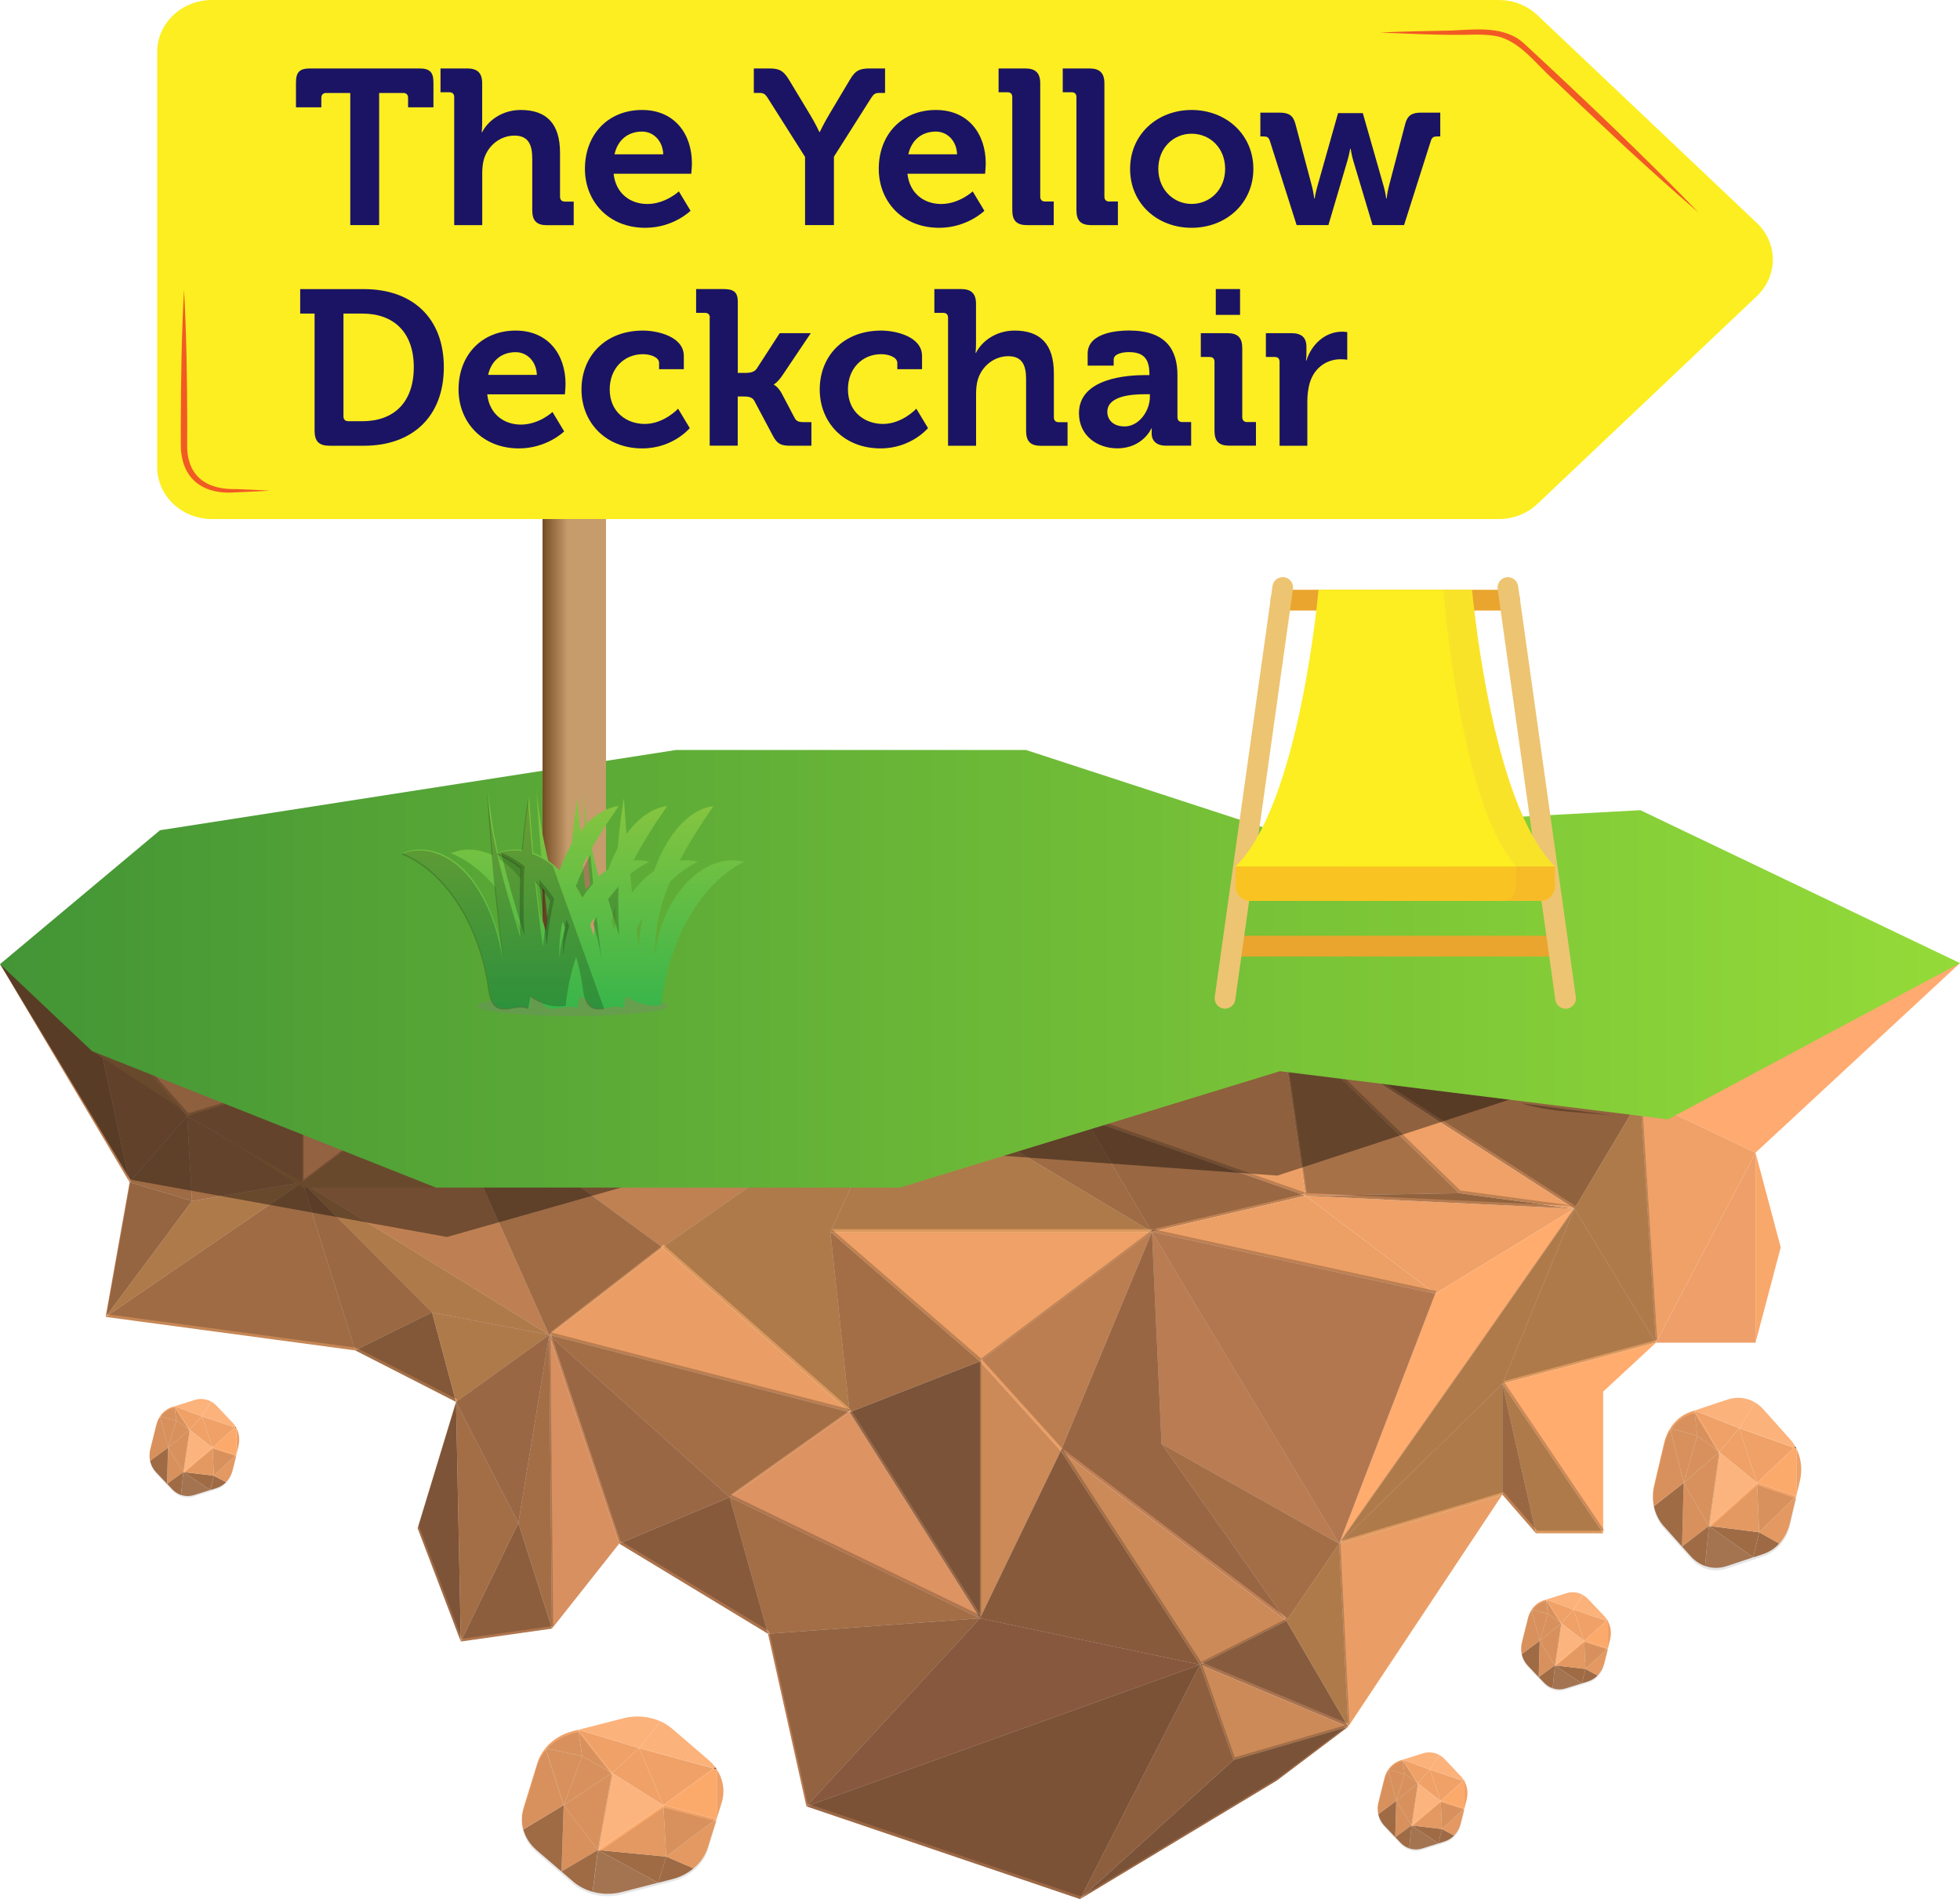 <?xml version="1.0" encoding="UTF-8"?><svg xmlns="http://www.w3.org/2000/svg" xmlns:xlink="http://www.w3.org/1999/xlink" viewBox="0 0 302.11 292.7"><defs><style>.cls-1{fill:none;}.cls-2{fill:url(#linear-gradient);}.cls-3{opacity:0;}.cls-3,.cls-4,.cls-5{fill:#f15a24;}.cls-3,.cls-6,.cls-5{mix-blend-mode:multiply;}.cls-7{opacity:.1;}.cls-8{fill:#f4a36c;}.cls-9{fill:#f9a86b;}.cls-10{fill:#ef9f6a;}.cls-11{fill:#efa167;}.cls-12{fill:#e89b67;}.cls-13{fill:#ea9e65;}.cls-14{fill:#e9a52d;}.cls-15{fill:#edc472;}.cls-16{fill:#eda066;}.cls-17{fill:#ffaa71;}.cls-18{fill:#ffac6e;}.cls-19{fill:#fcb27b;}.cls-20{fill:#fcaa6c;}.cls-21{fill:#fcb47e;}.cls-22{fill:#fcee21;}.cls-23{fill:#92683e;}.cls-24{fill:#7e552c;}.cls-25{fill:#81582f;}.cls-26{fill:#825930;}.cls-27{fill:#7f562d;}.cls-28{fill:#996f44;}.cls-29{fill:#996847;}.cls-30{fill:#996745;}.cls-31{fill:#976d42;}.cls-32{fill:#9a7045;}.cls-33{fill:#986e43;}.cls-34{fill:#80572e;}.cls-35{fill:#7d542b;}.cls-36{fill:#a1784c;}.cls-37{fill:#a0774b;}.cls-38{fill:#855c32;}.cls-39{fill:#9f764a;}.cls-40{fill:#875e34;}.cls-41{fill:#946a40;}.cls-42{fill:#b58b5e;}.cls-43{fill:#b57a4e;}.cls-44{fill:#8b6138;}.cls-45{fill:#b88e61;}.cls-46{fill:#b68c5f;}.cls-47{fill:#b6815a;}.cls-48{fill:#b98f61;}.cls-49{fill:#9e7449;}.cls-50{fill:#9e7549;}.cls-51{fill:#8c6238;}.cls-52{fill:#9d7348;}.cls-53{fill:#9e6946;}.cls-54{fill:#9c7247;}.cls-55{fill:#8d6339;}.cls-56{fill:#90663c;}.cls-57{fill:#c3996a;}.cls-58{fill:#91673d;}.cls-59{fill:#b77a51;}.cls-60{fill:#b48a5d;}.cls-61{fill:#b78d60;}.cls-62{fill:#c29869;}.cls-63{fill:#bb9163;}.cls-64{fill:#8e643a;}.cls-65{fill:#ba7d50;}.cls-66{fill:#ba9062;}.cls-67{fill:#8f653b;}.cls-68{fill:#93693f;}.cls-69{fill:#865d33;}.cls-70{fill:#ce8b59;}.cls-71{fill:#b2774f;}.cls-72{fill:#ae8558;}.cls-73{fill:#aa6e4d;}.cls-74{fill:#a77e51;}.cls-75{fill:#a67d51;}.cls-76{fill:#a87f52;}.cls-77{fill:#a98053;}.cls-78{fill:#b2885b;}.cls-79{fill:#ab8255;}.cls-80{fill:#bd9365;}.cls-81{fill:#aa714b;}.cls-82{fill:#af8659;}.cls-83{fill:#b08759;}.cls-84{fill:#b1885a;}.cls-85{fill:#d89060;}.cls-86{fill:#a57c50;}.cls-87{fill:#b3895c;}.cls-88{fill:#c09668;}.cls-89{fill:#af754e;}.cls-90{fill:#af764c;}.cls-91{fill:#bc9264;}.cls-92{fill:#bf9567;}.cls-93{fill:#a47b4f;}.cls-94{fill:#c18253;}.cls-95{fill:#bf7f55;}.cls-96{fill:#c18156;}.cls-97{fill:#be9466;}.cls-98{fill:#c19769;}.cls-99{fill:#aa8154;}.cls-100{fill:#bf8152;}.cls-101{fill:#c59b6c;}.cls-102{fill:#d18d5a;}.cls-103{fill:#cc8a58;}.cls-104{fill:#d38e5b;}.cls-105{fill:#c49a6b;}.cls-106{fill:#dd9362;}.cls-107{fill:#db985d;}.cls-108{fill:#b0774d;}.cls-109{fill:#ac8356;}.cls-110{fill:#ad8457;}.cls-111{fill:#c68655;}.cls-112{fill:#c69c6d;}.cls-113{fill:#c98857;}.cls-114{fill:#e09563;}.cls-115{fill:#a8724e;}.cls-116{fill:#1b1464;}.cls-117{fill:#a2794d;}.cls-118{fill:#a36e46;}.cls-119{fill:#956b40;}.cls-120{fill:#a37a4e;}.cls-121{fill:#966c41;}.cls-122{fill:#8a6037;}.cls-123{fill:#885f35;}.cls-124{fill:#896036;}.cls-125{fill:#9b7146;}.cls-126{fill:#9b6745;}.cls-127{fill:#704b30;}.cls-128{fill:#754c24;}.cls-129{fill:#764d25;}.cls-130{fill:#774e26;}.cls-131{fill:#795028;}.cls-132{fill:#7a5128;}.cls-133{fill:#845b31;}.cls-134{fill:#835a30;}.cls-135{fill:#784f27;}.cls-136{fill:#7c532a;}.cls-137{fill:#7b5229;}.cls-6{fill:#f1ca40;}.cls-6,.cls-5{opacity:.29;}.cls-138{fill:url(#linear-gradient-3);}.cls-139{fill:url(#linear-gradient-4);}.cls-140{fill:url(#linear-gradient-2);}.cls-141{opacity:.2;}.cls-142,.cls-143{opacity:.3;}.cls-144{opacity:.4;}.cls-145{isolation:isolate;}.cls-143{fill:gray;}</style><linearGradient id="linear-gradient" x1="0" y1="149.31" x2="302.11" y2="149.31" gradientUnits="userSpaceOnUse"><stop offset="0" stop-color="#439536"/><stop offset="1" stop-color="#94db38"/></linearGradient><linearGradient id="linear-gradient-2" x1="81.06" y1="155.45" x2="81.06" y2="121.17" gradientUnits="userSpaceOnUse"><stop offset="0" stop-color="#39b54a"/><stop offset="1" stop-color="#8cc63f"/></linearGradient><linearGradient id="linear-gradient-3" x1="88.53" x2="88.53" xlink:href="#linear-gradient-2"/><linearGradient id="linear-gradient-4" x1="95.67" x2="95.67" xlink:href="#linear-gradient-2"/></defs><g class="cls-145"><g id="Layer_2"><g id="Layer_1-2"><polygon class="cls-11" points="221.22 199.39 242.67 186.29 201.24 184.3 221.22 199.39"/><polygon class="cls-18" points="206.42 237.91 227.13 208.53 242.67 186.29 221.22 199.39 206.42 237.91"/><polygon class="cls-102" points="224.91 183.91 197.29 157.04 201.24 184.3 224.91 183.91"/><polygon class="cls-43" points="201.24 184.3 242.67 186.29 224.91 183.91 201.24 184.3"/><polygon class="cls-103" points="198.28 249.82 206.42 237.91 179.04 222.52 198.28 249.82"/><polygon class="cls-12" points="177.56 189.86 179.04 222.52 206.42 237.91 184.96 202.27 177.56 189.86"/><polygon class="cls-114" points="177.56 189.86 184.96 202.27 206.42 237.91 221.22 199.39 177.56 189.86"/><polygon class="cls-107" points="206.42 237.91 231.57 213.29 242.67 186.29 227.13 208.53 206.42 237.91"/><polygon class="cls-95" points="177.56 189.86 163.51 223.61 198.28 249.82 179.04 222.52 177.56 189.86"/><polygon class="cls-11" points="138.72 166.64 67.2 166.64 102.1 192.25 138.72 166.64"/><polygon class="cls-107" points="66.59 202.27 84.65 205.75 46.61 182.22 66.59 202.27"/><polygon class="cls-16" points="201.24 184.3 197.29 157.04 167.21 172.39 201.24 184.3"/><polygon class="cls-16" points="84.65 205.75 67.2 166.64 46.61 182.22 84.65 205.75"/><polygon class="cls-111" points="102.1 192.25 67.2 166.64 84.65 205.75 102.1 192.25"/><polygon class="cls-111" points="167.21 172.39 138.72 166.64 177.56 189.86 167.21 172.39"/><polygon class="cls-70" points="29.59 185.1 46.61 182.22 28.85 172 29.59 185.1"/><polygon class="cls-107" points="177.56 189.86 138.72 166.64 127.99 189.86 177.56 189.86"/><polygon class="cls-107" points="130.95 217.66 127.99 189.86 138.72 166.64 102.1 192.25 130.95 217.66"/><polygon class="cls-107" points="197.29 157.04 138.72 166.64 167.21 172.39 197.29 157.04"/><polygon class="cls-13" points="102.1 192.25 84.65 205.75 130.95 217.66 102.1 192.25"/><polygon class="cls-43" points="252.84 169.22 197.29 157.04 242.67 186.29 252.84 169.22"/><polygon class="cls-103" points="84.65 205.75 112.46 230.76 130.95 217.66 84.65 205.75"/><polygon class="cls-104" points="257.1 161.01 197.29 157.04 252.84 169.22 257.1 161.01"/><polygon class="cls-13" points="302.11 148.44 257.1 161.01 252.84 169.22 302.11 148.44"/><polygon class="cls-65" points="0 148.6 19.98 182.22 14.18 155.39 0 148.6"/><polygon class="cls-53" points="64.37 235.53 71.03 253 70.29 216.07 64.37 235.53"/><polygon class="cls-106" points="112.46 230.76 151.05 249.42 130.95 217.66 112.46 230.76"/><polygon class="cls-17" points="270.59 177.66 302.11 148.44 252.84 169.22 270.59 177.66"/><polygon class="cls-13" points="163.51 223.61 177.56 189.86 151.05 209.82 163.51 223.61"/><polygon class="cls-103" points="151.05 209.82 151.05 249.42 163.51 223.61 151.05 209.82"/><polygon class="cls-29" points="130.95 217.66 151.05 249.42 151.05 209.82 130.95 217.66"/><polygon class="cls-81" points="151.05 249.42 184.96 256.57 163.51 223.61 151.05 249.42"/><polygon class="cls-100" points="167.21 172.39 177.56 189.86 201.24 184.3 167.21 172.39"/><polygon class="cls-103" points="127.99 189.86 130.95 217.66 151.05 209.82 127.99 189.86"/><polygon class="cls-16" points="201.24 184.3 177.56 189.86 221.22 199.39 201.24 184.3"/><polygon class="cls-103" points="184.96 256.57 198.28 249.82 163.51 223.61 184.96 256.57"/><polygon class="cls-11" points="177.56 189.86 127.99 189.86 151.05 209.82 177.56 189.86"/><polygon class="cls-11" points="242.67 186.29 197.29 157.04 224.91 183.91 242.67 186.29"/><polygon class="cls-115" points="184.96 256.57 207.8 266.14 198.28 249.82 184.96 256.57"/><polygon class="cls-103" points="190.14 271.26 207.8 266.14 184.96 256.57 190.14 271.26"/><polygon class="cls-107" points="198.28 249.82 207.8 266.14 206.42 237.91 198.28 249.82"/><polygon class="cls-30" points="166.47 292.7 196.8 274.44 207.8 266.14 190.14 271.26 166.47 292.7"/><polygon class="cls-71" points="184.96 256.57 166.47 292.7 190.14 271.26 184.96 256.57"/><polygon class="cls-73" points="151.05 249.42 124.3 278.41 184.96 256.57 151.05 249.42"/><polygon class="cls-59" points="118.38 251.81 124.3 278.41 151.05 249.42 118.38 251.81"/><polygon class="cls-13" points="207.8 266.14 231.57 230.36 206.42 237.91 207.8 266.14"/><polygon class="cls-126" points="124.3 278.41 166.47 292.7 184.96 256.57 124.3 278.41"/><polygon class="cls-103" points="112.46 230.76 118.38 251.81 151.05 249.42 112.46 230.76"/><polygon class="cls-11" points="252.84 169.22 255.25 206.94 270.59 177.66 252.84 169.22"/><polygon class="cls-10" points="255.25 206.94 270.59 206.94 270.59 177.66 255.25 206.94"/><polygon class="cls-107" points="242.67 186.29 255.25 206.94 252.84 169.22 242.67 186.29"/><polygon class="cls-107" points="206.42 237.91 231.57 230.36 231.57 213.29 206.42 237.91"/><polygon class="cls-9" points="270.59 206.94 274.48 192.25 270.59 177.66 270.59 206.94"/><polygon class="cls-107" points="231.57 213.29 255.25 206.94 242.67 186.29 231.57 213.29"/><polygon class="cls-107" points="236.75 236.32 247.11 236.32 231.57 213.29 236.75 236.32"/><polygon class="cls-100" points="231.57 230.36 236.75 236.32 231.57 213.29 231.57 230.36"/><polygon class="cls-18" points="247.11 236.32 247.11 214.48 255.25 206.94 231.57 213.29 247.11 236.32"/><polygon class="cls-89" points="71.03 253 85.08 251.01 79.9 234.73 71.03 253"/><polygon class="cls-94" points="46.61 182.22 54.75 208.13 66.59 202.27 46.61 182.22"/><polygon class="cls-65" points="19.98 182.22 16.28 202.97 29.59 185.1 19.98 182.22"/><polygon class="cls-111" points="16.28 202.97 54.75 208.13 46.61 182.22 16.28 202.97"/><polygon class="cls-111" points="28.85 172 19.98 182.22 29.59 185.1 28.85 172"/><polygon class="cls-107" points="29.59 185.1 16.28 202.97 46.61 182.22 29.59 185.1"/><polygon class="cls-113" points="14.18 155.39 19.98 182.22 28.85 172 14.18 155.39"/><polygon class="cls-107" points="67.2 183.04 14.18 162 46.61 183.04 67.2 183.04"/><polygon class="cls-8" points="46.61 182.22 67.2 166.64 46.61 166.64 46.61 182.22"/><polygon class="cls-16" points="46.61 166.64 14.18 155.39 28.85 172 46.61 166.64"/><polygon class="cls-70" points="28.85 172 46.61 182.22 46.61 166.64 28.85 172"/><polygon class="cls-81" points="95.44 237.91 118.38 251.81 112.46 230.76 95.44 237.91"/><polygon class="cls-118" points="54.75 208.13 70.29 216.07 66.59 202.27 54.75 208.13"/><polygon class="cls-103" points="79.9 234.73 85.08 251.01 84.65 205.75 79.9 234.73"/><polygon class="cls-96" points="84.65 205.75 95.44 237.91 112.46 230.76 84.65 205.75"/><polygon class="cls-85" points="85.08 251.01 95.44 237.91 84.65 205.75 85.08 251.01"/><polygon class="cls-107" points="66.59 202.27 70.29 216.07 84.65 205.75 66.59 202.27"/><polygon class="cls-103" points="70.29 216.07 71.03 253 79.9 234.73 70.29 216.07"/><polygon class="cls-96" points="84.65 205.75 70.29 216.07 79.9 234.73 84.65 205.75"/><g class="cls-141"><polygon points="242.85 185.88 225.1 183.49 197.48 156.63 201.42 183.89 242.85 185.88"/><polygon points="177.75 189.45 151.23 209.4 163.69 223.2 198.46 249.41 185.14 256.16 207.98 265.73 206.6 237.5 221.4 198.98 177.75 189.45"/><polygon points="131.14 217.24 151.23 249.01 151.23 209.4 128.18 189.45 177.75 189.45 201.42 183.89 167.39 171.98 197.48 156.63 138.9 166.22 67.38 166.22 46.79 181.81 46.79 166.22 29.04 171.58 14.36 154.97 .04 148.6 20.16 181.81 16.46 202.55 54.93 207.72 70.47 215.66 64.55 235.11 71.21 252.58 85.26 250.6 84.83 205.33 102.28 191.83 131.14 217.24"/><polygon points="185.14 256.16 163.69 223.2 151.23 249.01 112.64 230.35 131.14 217.24 84.83 205.33 95.62 237.5 118.56 251.39 124.48 278 166.65 292.29 196.98 274.03 207.98 265.73 190.32 270.85 185.14 256.16"/><polygon points="253.03 168.8 257.28 160.6 197.48 156.63 242.85 185.88 227.32 208.11 206.6 237.5 231.76 229.95 236.93 235.91 247.29 235.91 231.76 212.88 255.43 206.52 253.03 168.8"/><polygon points="67.38 166.22 14.36 154.97 46.79 166.22 67.38 166.22"/></g><polygon class="cls-144" points="257.16 160.61 197.57 156.22 139.13 166.42 66.68 166.1 14.45 155.19 .04 148.6 20.07 181.81 68.9 190.65 121.43 175.74 196.89 181.19 236.1 168.35 267.95 166.3 302.07 148.44 257.16 160.61"/><g><g><polygon class="cls-21" points="218.55 274.85 217.57 281.35 222.07 277.56 218.55 274.85"/><polygon class="cls-11" points="215.22 277.56 217.57 281.35 218.55 274.85 215.22 277.56"/><polygon class="cls-11" points="225.7 278.73 222.07 277.56 222.26 281.9 225.7 278.73"/><path class="cls-90" d="M222.26,281.9l-.55,2.21h0l.96-.3c.56-.18,1.06-.49,1.47-.91h0l-1.88-.99Z"/><polygon class="cls-108" points="217.57 281.35 221.71 284.11 222.26 281.9 217.57 281.35"/><polygon class="cls-11" points="216.49 273.42 215.22 277.56 218.55 274.85 216.49 273.42"/><polygon class="cls-11" points="220.4 272.75 216.22 271.21 218.55 274.85 220.4 272.75"/><polygon class="cls-11" points="216.22 271.21 216.22 271.21 216.49 273.42 218.55 274.85 216.22 271.21"/><polygon class="cls-11" points="225.51 274.47 220.4 272.75 222.07 277.56 225.51 274.47"/><polygon class="cls-11" points="215.07 283.16 217.57 281.35 215.22 277.56 215.07 283.16"/><path class="cls-20" d="M222.26,281.9l1.88,.99h0c.47-.48,.82-1.1,1-1.8l.59-2.36h-.03s-3.44,3.17-3.44,3.17Z"/><polygon class="cls-11" points="222.07 277.56 220.4 272.75 218.55 274.85 222.07 277.56"/><polygon class="cls-20" points="222.07 277.56 217.57 281.35 222.26 281.9 222.07 277.56"/><path class="cls-108" d="M215.22,277.56l-2.78,2.05c.15,.65,.46,1.26,.91,1.74l1.71,1.81h0l.15-5.6Z"/><path class="cls-11" d="M213.96,272.76c-.25,.38-.45,.8-.56,1.26l-.93,3.73c-.16,.62-.16,1.26-.03,1.86l2.78-2.05-1.26-4.8Z"/><path class="cls-47" d="M221.71,284.11l-4.14-2.76-.36,3.52c.64,.22,1.34,.23,2.01,.02l2.49-.78h0Z"/><path class="cls-108" d="M215.07,283.16h0l.8,.84c.38,.41,.85,.7,1.34,.87l.36-3.52-2.5,1.81Z"/><polygon class="cls-11" points="216.49 273.42 213.96 272.76 213.96 272.76 215.22 277.56 216.49 273.42"/><path class="cls-127" d="M225.74,274.54c-.03-.06-.07-.12-.1-.18l-.12,.11,.22,.08Z"/><polygon class="cls-20" points="222.07 277.56 225.7 278.73 225.74 278.69 225.74 274.54 225.74 274.54 225.51 274.47 222.07 277.56"/><path class="cls-19" d="M225.51,274.47l.12-.11c-.13-.21-.28-.41-.45-.59l-2.51-2.65c-.24-.25-.51-.46-.8-.62l-1.47,2.26,5.11,1.71Z"/><path class="cls-19" d="M216.22,271.21l4.19,1.55,1.47-2.26c-.77-.43-1.69-.54-2.56-.26l-3.1,.97h0Z"/><path class="cls-11" d="M225.7,278.73h.03s.34-1.36,.34-1.36c.24-.97,.12-1.99-.33-2.82v4.15l-.04,.03Z"/><path class="cls-11" d="M216.22,271.21h0l-.35,.11c-.78,.24-1.44,.76-1.91,1.45l2.53,.65-.28-2.21Z"/></g><path class="cls-7" d="M225.71,278.94l-3.63-1.17-4.5,3.79,.98-6.5-2.33-3.64h0l-.35,.11c-.78,.24-1.44,.76-1.91,1.45h0c-.25,.38-.45,.8-.56,1.26l-.93,3.73c-.16,.62-.16,1.26-.03,1.86,.15,.65,.46,1.26,.91,1.74l1.71,1.81,.8,.84c.38,.41,.85,.7,1.34,.87,.64,.22,1.34,.23,2.01,.02l2.49-.78,.96-.3c.56-.18,1.06-.49,1.47-.91,.47-.48,.82-1.1,1-1.8l.59-2.36h-.03Z"/></g><g><g><polygon class="cls-21" points="240.66 250.18 239.68 256.68 244.18 252.89 240.66 250.18"/><polygon class="cls-11" points="237.33 252.89 239.68 256.68 240.66 250.18 237.33 252.89"/><polygon class="cls-11" points="247.81 254.06 244.18 252.89 244.38 257.23 247.81 254.06"/><path class="cls-90" d="M244.38,257.23l-.55,2.21h0l.96-.3c.56-.18,1.06-.49,1.47-.91h0l-1.88-.99Z"/><polygon class="cls-108" points="239.68 256.68 243.82 259.44 244.38 257.23 239.68 256.68"/><polygon class="cls-11" points="238.61 248.75 237.33 252.89 240.66 250.18 238.61 248.75"/><polygon class="cls-11" points="242.52 248.08 238.33 246.53 240.66 250.18 242.52 248.08"/><polygon class="cls-11" points="238.33 246.53 238.33 246.53 238.61 248.75 240.66 250.18 238.33 246.53"/><polygon class="cls-11" points="247.63 249.8 242.52 248.08 244.18 252.89 247.63 249.8"/><polygon class="cls-11" points="237.18 258.49 239.68 256.68 237.33 252.89 237.18 258.49"/><path class="cls-20" d="M244.38,257.23l1.88,.99h0c.47-.48,.82-1.1,1-1.8l.59-2.36h-.03s-3.44,3.17-3.44,3.17Z"/><polygon class="cls-11" points="244.18 252.89 242.52 248.08 240.66 250.18 244.18 252.89"/><polygon class="cls-20" points="244.18 252.89 239.68 256.68 244.38 257.23 244.18 252.89"/><path class="cls-108" d="M237.33,252.89l-2.78,2.05c.15,.65,.46,1.26,.91,1.74l1.71,1.81h0l.15-5.6Z"/><path class="cls-11" d="M236.08,248.09c-.25,.38-.45,.8-.56,1.26l-.93,3.73c-.16,.62-.16,1.26-.03,1.86l2.78-2.05-1.26-4.8Z"/><path class="cls-47" d="M243.82,259.44l-4.14-2.76-.36,3.52c.64,.22,1.34,.23,2.01,.02l2.49-.78h0Z"/><path class="cls-108" d="M237.18,258.49h0l.8,.84c.38,.41,.85,.7,1.34,.87l.36-3.52-2.5,1.81Z"/><polygon class="cls-11" points="238.61 248.75 236.08 248.09 236.08 248.09 237.33 252.89 238.61 248.75"/><path class="cls-127" d="M247.85,249.87c-.03-.06-.07-.12-.1-.18l-.12,.11,.22,.08Z"/><polygon class="cls-20" points="244.18 252.89 247.81 254.06 247.85 254.02 247.85 249.87 247.85 249.87 247.63 249.8 244.18 252.89"/><path class="cls-19" d="M247.63,249.8l.12-.11c-.13-.21-.28-.41-.45-.59l-2.51-2.65c-.24-.25-.51-.46-.8-.62l-1.47,2.26,5.11,1.71Z"/><path class="cls-19" d="M238.33,246.53l4.19,1.55,1.47-2.26c-.77-.43-1.69-.54-2.56-.26l-3.1,.97h0Z"/><path class="cls-11" d="M247.81,254.06h.03s.34-1.36,.34-1.36c.24-.97,.12-1.99-.33-2.82v4.15l-.04,.03Z"/><path class="cls-11" d="M238.33,246.53h0l-.35,.11c-.78,.24-1.44,.76-1.91,1.45l2.53,.65-.28-2.21Z"/></g><path class="cls-7" d="M247.82,254.27l-3.63-1.17-4.5,3.79,.98-6.5-2.33-3.64h0l-.35,.11c-.78,.24-1.44,.76-1.91,1.45h0c-.25,.38-.45,.8-.56,1.26l-.93,3.73c-.16,.62-.16,1.26-.03,1.86,.15,.65,.46,1.26,.91,1.74l1.71,1.81,.8,.84c.38,.41,.85,.7,1.34,.87,.64,.22,1.34,.23,2.01,.02l2.49-.78,.96-.3c.56-.18,1.06-.49,1.47-.91,.47-.48,.82-1.1,1-1.8l.59-2.36h-.03Z"/></g><g><g><polygon class="cls-21" points="29.24 220.38 28.26 226.89 32.76 223.1 29.24 220.38"/><polygon class="cls-11" points="25.91 223.1 28.26 226.89 29.24 220.38 25.91 223.1"/><polygon class="cls-11" points="36.39 224.26 32.76 223.1 32.96 227.44 36.39 224.26"/><path class="cls-90" d="M32.96,227.44l-.55,2.21h0l.96-.3c.56-.18,1.06-.49,1.47-.91h0l-1.88-.99Z"/><polygon class="cls-108" points="28.26 226.89 32.4 229.64 32.96 227.44 28.26 226.89"/><polygon class="cls-11" points="27.19 218.95 25.91 223.1 29.24 220.38 27.19 218.95"/><polygon class="cls-11" points="31.1 218.29 26.91 216.74 29.24 220.38 31.1 218.29"/><polygon class="cls-11" points="26.91 216.74 26.91 216.74 27.19 218.95 29.24 220.38 26.91 216.74"/><polygon class="cls-11" points="36.21 220 31.1 218.29 32.76 223.1 36.21 220"/><polygon class="cls-11" points="25.76 228.7 28.26 226.89 25.91 223.1 25.76 228.7"/><path class="cls-20" d="M32.96,227.44l1.88,.99h0c.47-.48,.82-1.1,1-1.8l.59-2.36h-.03s-3.44,3.17-3.44,3.17Z"/><polygon class="cls-11" points="32.76 223.1 31.1 218.29 29.24 220.38 32.76 223.1"/><polygon class="cls-20" points="32.76 223.1 28.26 226.89 32.96 227.44 32.76 223.1"/><path class="cls-108" d="M25.91,223.1l-2.78,2.05c.15,.65,.46,1.26,.91,1.74l1.71,1.81h0l.15-5.6Z"/><path class="cls-11" d="M24.66,218.3c-.25,.38-.45,.8-.56,1.26l-.93,3.73c-.16,.62-.16,1.26-.03,1.86l2.78-2.05-1.26-4.8Z"/><path class="cls-47" d="M32.4,229.64l-4.14-2.76-.36,3.52c.64,.22,1.34,.23,2.01,.02l2.49-.78h0Z"/><path class="cls-108" d="M25.76,228.7h0l.8,.84c.38,.41,.85,.7,1.34,.87l.36-3.52-2.5,1.81Z"/><polygon class="cls-11" points="27.19 218.95 24.66 218.3 24.66 218.3 25.91 223.1 27.19 218.95"/><path class="cls-127" d="M36.43,220.08c-.03-.06-.07-.12-.1-.18l-.12,.11,.22,.08Z"/><polygon class="cls-20" points="32.76 223.1 36.39 224.26 36.43 224.23 36.43 220.08 36.43 220.08 36.21 220 32.76 223.1"/><path class="cls-19" d="M36.21,220l.12-.11c-.13-.21-.28-.41-.45-.59l-2.51-2.65c-.24-.25-.51-.46-.8-.62l-1.47,2.26,5.11,1.71Z"/><path class="cls-19" d="M26.91,216.74l4.19,1.55,1.47-2.26c-.77-.43-1.69-.54-2.56-.26l-3.1,.97h0Z"/><path class="cls-11" d="M36.39,224.26h.03s.34-1.36,.34-1.36c.24-.97,.12-1.99-.33-2.82v4.15l-.04,.03Z"/><path class="cls-11" d="M26.91,216.74h0l-.35,.11c-.78,.24-1.44,.76-1.91,1.45l2.53,.65-.28-2.21Z"/></g><path class="cls-7" d="M36.4,224.47l-3.63-1.17-4.5,3.79,.98-6.5-2.33-3.64h0l-.35,.11c-.78,.24-1.44,.76-1.91,1.45h0c-.25,.38-.45,.8-.56,1.26l-.93,3.73c-.16,.62-.16,1.26-.03,1.86,.15,.65,.46,1.26,.91,1.74l1.71,1.81,.8,.84c.38,.41,.85,.7,1.34,.87,.64,.22,1.34,.23,2.01,.02l2.49-.78,.96-.3c.56-.18,1.06-.49,1.47-.91,.47-.48,.82-1.1,1-1.8l.59-2.36h-.03Z"/></g><g><g><polygon class="cls-21" points="265.01 223.79 263.4 235.19 270.83 228.55 265.01 223.79"/><polygon class="cls-11" points="259.52 228.55 263.4 235.19 265.01 223.79 259.52 228.55"/><polygon class="cls-11" points="276.83 230.59 270.83 228.55 271.15 236.16 276.83 230.59"/><path class="cls-90" d="M271.15,236.16l-.91,3.87h0l1.58-.53c.92-.31,1.75-.86,2.43-1.6h0l-3.1-1.74Z"/><polygon class="cls-108" points="263.4 235.19 270.24 240.02 271.15 236.16 263.4 235.19"/><polygon class="cls-11" points="261.62 221.28 259.52 228.55 265.01 223.79 261.62 221.28"/><polygon class="cls-11" points="268.08 220.12 261.17 217.4 265.01 223.79 268.08 220.12"/><polygon class="cls-11" points="261.17 217.4 261.17 217.4 261.62 221.28 265.01 223.79 261.17 217.4"/><polygon class="cls-11" points="276.52 223.12 268.08 220.12 270.83 228.55 276.52 223.12"/><polygon class="cls-11" points="259.27 238.36 263.4 235.19 259.52 228.55 259.27 238.36"/><path class="cls-20" d="M271.15,236.16l3.1,1.74h0c.78-.85,1.36-1.93,1.64-3.15l.98-4.14-.04-.02-5.67,5.57Z"/><polygon class="cls-11" points="270.83 228.55 268.08 220.12 265.01 223.79 270.83 228.55"/><polygon class="cls-20" points="270.83 228.55 263.4 235.19 271.15 236.16 270.83 228.55"/><path class="cls-108" d="M259.52,228.55l-4.59,3.6c.24,1.14,.75,2.2,1.51,3.05l2.83,3.17h0l.25-9.82Z"/><path class="cls-11" d="M257.44,220.13c-.42,.66-.74,1.41-.93,2.22l-1.54,6.54c-.26,1.09-.26,2.21-.04,3.26l4.59-3.6-2.08-8.41Z"/><path class="cls-47" d="M270.24,240.02l-6.84-4.84-.59,6.17c1.05,.38,2.21,.4,3.32,.03l4.11-1.37h0Z"/><path class="cls-108" d="M259.27,238.36h0l1.32,1.48c.63,.71,1.4,1.22,2.22,1.52l.59-6.17-4.13,3.17Z"/><polygon class="cls-11" points="261.62 221.28 257.44 220.13 257.44 220.13 259.52 228.55 261.62 221.28"/><path class="cls-127" d="M276.89,223.25c-.05-.11-.11-.21-.17-.32l-.2,.19,.37,.13Z"/><polygon class="cls-20" points="270.83 228.55 276.83 230.59 276.89 230.53 276.89 223.25 276.89 223.25 276.52 223.12 270.83 228.55"/><path class="cls-19" d="M276.52,223.12l.2-.19c-.21-.37-.46-.72-.74-1.04l-4.15-4.65c-.39-.44-.84-.81-1.31-1.09l-2.43,3.96,8.44,3Z"/><path class="cls-19" d="M261.17,217.4l6.92,2.72,2.43-3.96c-1.27-.76-2.78-.94-4.23-.46l-5.12,1.7h0Z"/><path class="cls-11" d="M276.83,230.59l.04,.02,.57-2.4c.4-1.71,.19-3.48-.55-4.95v7.28l-.06,.06Z"/><path class="cls-11" d="M261.17,217.4h0l-.57,.19c-1.28,.43-2.38,1.33-3.15,2.54l4.18,1.15-.45-3.87Z"/></g><path class="cls-7" d="M276.84,230.96l-6-2.04-7.43,6.64,1.62-11.4-3.85-6.39h0l-.57,.19c-1.28,.43-2.38,1.33-3.15,2.54h0c-.42,.66-.74,1.41-.93,2.22l-1.54,6.54c-.26,1.09-.26,2.21-.04,3.26,.24,1.14,.75,2.2,1.51,3.05l2.83,3.17,1.32,1.48c.63,.71,1.4,1.22,2.22,1.52,1.05,.38,2.21,.4,3.32,.03l4.11-1.37,1.58-.53c.92-.31,1.75-.86,2.43-1.6,.78-.85,1.36-1.93,1.64-3.15l.98-4.14-.04-.02Z"/></g><polygon class="cls-2" points="14.18 162 67.2 183.04 138.72 183.04 197.29 165.1 257.1 172.52 302.11 148.44 252.84 124.87 196.06 127.96 158.14 115.59 104.2 115.59 24.66 127.96 0 148.6 14.18 162"/><path class="cls-1" d="M248.52,171.91l8.43,1.12,.81-.44c-1.05-.02-2.11-.07-3.15-.16l-6.09-.52Z"/><path class="cls-142" d="M241.08,171.27l1.37,.12,6.08,.52-14.02-1.87c1.74,.57,4,1,6.57,1.23Z"/><g><g><polygon class="cls-21" points="94.35 273.26 92.16 285.14 102.25 278.22 94.35 273.26"/><polygon class="cls-11" points="86.89 278.22 92.16 285.14 94.35 273.26 86.89 278.22"/><polygon class="cls-11" points="110.4 280.35 102.25 278.22 102.69 286.15 110.4 280.35"/><path class="cls-90" d="M102.69,286.15l-1.24,4.03h0l2.15-.55c1.25-.32,2.38-.9,3.3-1.67h0l-4.21-1.81Z"/><polygon class="cls-108" points="92.16 285.14 101.45 290.18 102.69 286.15 92.16 285.14"/><polygon class="cls-11" points="89.74 270.64 86.89 278.22 94.35 273.26 89.74 270.64"/><polygon class="cls-11" points="98.52 269.43 89.12 266.6 94.35 273.26 98.52 269.43"/><polygon class="cls-11" points="89.12 266.6 89.12 266.6 89.74 270.64 94.35 273.26 89.12 266.6"/><polygon class="cls-11" points="109.98 272.56 98.52 269.43 102.25 278.22 109.98 272.56"/><polygon class="cls-11" points="86.55 288.45 92.16 285.14 86.89 278.22 86.55 288.45"/><path class="cls-20" d="M102.69,286.15l4.21,1.81h0c1.06-.88,1.84-2.01,2.23-3.28l1.33-4.31-.06-.02-7.71,5.8Z"/><polygon class="cls-11" points="102.25 278.22 98.52 269.43 94.35 273.26 102.25 278.22"/><polygon class="cls-20" points="102.25 278.22 92.16 285.14 102.69 286.15 102.25 278.22"/><path class="cls-108" d="M86.89,278.22l-6.23,3.75c.33,1.19,1.02,2.29,2.05,3.18l3.84,3.3h0l.34-10.23Z"/><path class="cls-11" d="M84.07,269.45c-.57,.69-1,1.47-1.26,2.31l-2.1,6.82c-.35,1.14-.36,2.3-.06,3.39l6.23-3.75-2.82-8.77Z"/><path class="cls-47" d="M101.45,290.18l-9.29-5.04-.8,6.43c1.43,.4,3,.42,4.51,.03l5.58-1.43h0Z"/><path class="cls-108" d="M86.55,288.45h0l1.79,1.54c.86,.74,1.9,1.27,3.01,1.58l.8-6.43-5.61,3.31Z"/><polygon class="cls-11" points="89.74 270.64 84.07 269.45 84.07 269.45 86.89 278.22 89.74 270.64"/><path class="cls-127" d="M110.48,272.7c-.07-.11-.15-.22-.24-.33l-.27,.2,.5,.14Z"/><polygon class="cls-20" points="102.25 278.22 110.4 280.35 110.48 280.28 110.48 272.7 110.48 272.7 109.98 272.56 102.25 278.22"/><path class="cls-19" d="M109.98,272.56l.27-.2c-.29-.39-.63-.75-1.01-1.08l-5.63-4.84c-.54-.46-1.14-.84-1.79-1.14l-3.3,4.12,11.46,3.13Z"/><path class="cls-19" d="M89.12,266.6l9.4,2.83,3.3-4.12c-1.73-.79-3.78-.98-5.74-.48l-6.95,1.78h0Z"/><path class="cls-11" d="M110.4,280.35l.06,.02,.77-2.5c.55-1.78,.26-3.63-.75-5.16v7.58l-.08,.06Z"/><path class="cls-11" d="M89.12,266.6h0l-.78,.2c-1.74,.44-3.24,1.39-4.28,2.64l5.67,1.19-.62-4.04Z"/></g><path class="cls-7" d="M110.42,280.73l-8.15-2.13-10.09,6.92,2.19-11.88-5.23-6.66h0l-.78,.2c-1.74,.44-3.24,1.39-4.28,2.64h0c-.57,.69-1,1.47-1.26,2.31l-2.1,6.82c-.35,1.14-.36,2.3-.06,3.39,.33,1.19,1.02,2.29,2.05,3.18l3.84,3.3,1.79,1.54c.86,.74,1.9,1.27,3.01,1.58,1.43,.4,3,.42,4.51,.03l5.58-1.43,2.15-.55c1.25-.32,2.38-.9,3.3-1.67,1.06-.88,1.84-2.01,2.23-3.28l1.33-4.31-.06-.02Z"/></g><g><rect class="cls-128" x="83.63" y="54.44" width="4.66" height="93.56"/><rect class="cls-129" x="83.67" y="54.44" width="4.67" height="93.56"/><rect class="cls-130" x="83.72" y="54.44" width="4.69" height="93.56"/><rect class="cls-135" x="83.77" y="54.44" width="4.71" height="93.56"/><rect class="cls-131" x="83.82" y="54.44" width="4.72" height="93.56"/><rect class="cls-132" x="83.86" y="54.44" width="4.74" height="93.56"/><rect class="cls-137" x="83.91" y="54.44" width="4.75" height="93.56"/><rect class="cls-136" x="83.96" y="54.44" width="4.77" height="93.56"/><rect class="cls-35" x="84" y="54.44" width="4.78" height="93.56"/><rect class="cls-24" x="84.05" y="54.44" width="4.8" height="93.56"/><rect class="cls-27" x="84.1" y="54.44" width="4.81" height="93.56"/><rect class="cls-34" x="84.14" y="54.44" width="4.83" height="93.56"/><rect class="cls-25" x="84.19" y="54.44" width="4.85" height="93.56"/><rect class="cls-26" x="84.24" y="54.44" width="4.86" height="93.56"/><rect class="cls-134" x="84.28" y="54.44" width="4.88" height="93.56"/><rect class="cls-133" x="84.33" y="54.44" width="4.89" height="93.56"/><rect class="cls-38" x="84.38" y="54.44" width="4.91" height="93.56"/><rect class="cls-69" x="84.42" y="54.44" width="4.92" height="93.56"/><rect class="cls-40" x="84.47" y="54.44" width="4.94" height="93.56"/><rect class="cls-123" x="84.52" y="54.44" width="4.96" height="93.56"/><rect class="cls-124" x="84.57" y="54.44" width="4.97" height="93.56"/><rect class="cls-122" x="84.61" y="54.44" width="4.99" height="93.56"/><rect class="cls-44" x="84.66" y="54.44" width="5" height="93.56"/><rect class="cls-51" x="84.71" y="54.44" width="5.02" height="93.56"/><rect class="cls-55" x="84.75" y="54.44" width="5.03" height="93.56"/><rect class="cls-64" x="84.8" y="54.44" width="5.05" height="93.56"/><rect class="cls-67" x="84.85" y="54.44" width="5.06" height="93.56"/><rect class="cls-56" x="84.89" y="54.44" width="5.08" height="93.56"/><rect class="cls-58" x="84.94" y="54.44" width="5.1" height="93.56"/><rect class="cls-23" x="84.99" y="54.44" width="5.11" height="93.56"/><rect class="cls-68" x="85.03" y="54.44" width="5.13" height="93.56"/><rect class="cls-41" x="85.08" y="54.44" width="5.14" height="93.56"/><rect class="cls-119" x="85.13" y="54.44" width="5.16" height="93.56"/><rect class="cls-121" x="85.18" y="54.44" width="5.17" height="93.56"/><rect class="cls-31" x="85.22" y="54.44" width="5.19" height="93.56"/><rect class="cls-33" x="85.27" y="54.44" width="5.21" height="93.56"/><rect class="cls-28" x="85.32" y="54.44" width="5.22" height="93.56"/><rect class="cls-32" x="85.36" y="54.44" width="5.24" height="93.56"/><rect class="cls-125" x="85.41" y="54.44" width="5.25" height="93.56"/><rect class="cls-54" x="85.46" y="54.44" width="5.27" height="93.56"/><rect class="cls-52" x="85.5" y="54.44" width="5.28" height="93.56"/><rect class="cls-49" x="85.55" y="54.44" width="5.3" height="93.56"/><rect class="cls-50" x="85.6" y="54.44" width="5.31" height="93.56"/><rect class="cls-39" x="85.64" y="54.44" width="5.33" height="93.56"/><rect class="cls-37" x="85.69" y="54.44" width="5.35" height="93.56"/><rect class="cls-36" x="85.74" y="54.44" width="5.36" height="93.56"/><rect class="cls-117" x="85.78" y="54.44" width="5.38" height="93.56"/><rect class="cls-120" x="85.83" y="54.44" width="5.39" height="93.56"/><rect class="cls-93" x="85.88" y="54.44" width="5.41" height="93.56"/><rect class="cls-86" x="85.93" y="54.44" width="5.42" height="93.56"/><rect class="cls-75" x="85.97" y="54.44" width="5.44" height="93.56"/><rect class="cls-74" x="86.02" y="54.44" width="5.45" height="93.56"/><rect class="cls-76" x="86.07" y="54.44" width="5.47" height="93.56"/><rect class="cls-77" x="86.11" y="54.44" width="5.49" height="93.56"/><rect class="cls-99" x="86.16" y="54.44" width="5.5" height="93.56"/><rect class="cls-79" x="86.21" y="54.44" width="5.52" height="93.56"/><rect class="cls-109" x="86.25" y="54.44" width="5.53" height="93.56"/><rect class="cls-110" x="86.3" y="54.44" width="5.55" height="93.56"/><rect class="cls-72" x="86.35" y="54.44" width="5.56" height="93.56"/><rect class="cls-82" x="86.39" y="54.44" width="5.58" height="93.56"/><rect class="cls-83" x="86.44" y="54.44" width="5.6" height="93.56"/><rect class="cls-84" x="86.49" y="54.44" width="5.61" height="93.56"/><rect class="cls-78" x="86.53" y="54.44" width="5.63" height="93.56"/><rect class="cls-87" x="86.58" y="54.44" width="5.64" height="93.56"/><rect class="cls-60" x="86.63" y="54.44" width="5.66" height="93.56"/><rect class="cls-42" x="86.68" y="54.44" width="5.67" height="93.56"/><rect class="cls-46" x="86.72" y="54.44" width="5.69" height="93.56"/><rect class="cls-61" x="86.77" y="54.44" width="5.7" height="93.56"/><rect class="cls-45" x="86.82" y="54.44" width="5.72" height="93.56"/><rect class="cls-48" x="86.86" y="54.44" width="5.74" height="93.56"/><rect class="cls-66" x="86.91" y="54.44" width="5.75" height="93.56"/><rect class="cls-63" x="86.96" y="54.44" width="5.77" height="93.56"/><rect class="cls-91" x="87" y="54.44" width="5.78" height="93.56"/><rect class="cls-80" x="87.05" y="54.44" width="5.8" height="93.56"/><rect class="cls-97" x="87.1" y="54.44" width="5.81" height="93.56"/><rect class="cls-92" x="87.14" y="54.44" width="5.83" height="93.56"/><rect class="cls-88" x="87.19" y="54.44" width="5.84" height="93.56"/><rect class="cls-98" x="87.24" y="54.44" width="5.86" height="93.56"/><rect class="cls-62" x="87.28" y="54.44" width="5.88" height="93.56"/><rect class="cls-57" x="87.33" y="54.44" width="5.89" height="93.56"/><rect class="cls-105" x="87.38" y="54.44" width="5.91" height="93.56"/><rect class="cls-101" x="87.43" y="54.44" width="5.92" height="93.56"/><rect class="cls-112" x="87.47" y="54.44" width="5.94" height="93.56"/></g><path class="cls-22" d="M231.01,0H32.68c-4.67,0-8.45,3.58-8.45,8v64c0,4.42,3.78,8,8.45,8H231.01c2.24,0,4.39-.84,5.97-2.34l33.8-32c3.3-3.12,3.3-8.19,0-11.31L236.98,2.34C235.4,.84,233.25,0,231.01,0h0Z"/><g><path class="cls-116" d="M53.99,14.33h-3.71c-.48,0-.75,.27-.75,.75v1.46h-3.91v-3.81c0-1.6,.54-2.18,2.18-2.18h16.83c1.63,0,2.18,.58,2.18,2.18v3.81h-3.91v-1.46c0-.48-.27-.75-.75-.75h-3.71v20.36h-4.45V14.33Z"/><path class="cls-116" d="M70.01,14.97c0-.51-.27-.75-.75-.75h-1.36v-3.67h4.11c1.6,0,2.31,.71,2.31,2.28v6.09c0,.85-.07,1.46-.07,1.46h.07c.82-1.67,2.96-3.43,5.95-3.43,3.88,0,6.05,2.01,6.05,6.6v6.77c0,.48,.27,.75,.75,.75h1.36v3.64h-4.11c-1.6,0-2.28-.68-2.28-2.31v-7.96c0-2.11-.58-3.54-2.75-3.54s-4.05,1.5-4.69,3.6c-.2,.68-.27,1.43-.27,2.24v7.96h-4.32V14.97Z"/><path class="cls-116" d="M98.97,16.95c4.96,0,7.68,3.64,7.68,8.23,0,.51-.1,1.6-.1,1.6h-11.97c.34,3.06,2.58,4.66,5.2,4.66,2.79,0,4.86-1.94,4.86-1.94l1.8,2.99s-2.65,2.62-6.97,2.62c-5.75,0-9.31-4.15-9.31-9.08,0-5.34,3.6-9.08,8.81-9.08Zm3.26,6.83c-.07-2.07-1.5-3.5-3.26-3.5-2.21,0-3.77,1.33-4.25,3.5h7.51Z"/><path class="cls-116" d="M124.07,24.15l-5.71-9.01c-.44-.68-.65-.82-1.39-.82h-.78v-3.77h2.28c1.56,0,2.24,.24,3.16,1.77l3.2,5.3c.85,1.39,1.46,2.72,1.46,2.72h.07s.61-1.29,1.46-2.72l3.16-5.3c.88-1.53,1.6-1.77,3.16-1.77h2.28v3.77h-.78c-.75,0-.95,.14-1.39,.82l-5.71,9.01v10.54h-4.45v-10.54Z"/><path class="cls-116" d="M144.26,16.95c4.96,0,7.68,3.64,7.68,8.23,0,.51-.1,1.6-.1,1.6h-11.97c.34,3.06,2.58,4.66,5.2,4.66,2.79,0,4.86-1.94,4.86-1.94l1.8,2.99s-2.65,2.62-6.97,2.62c-5.75,0-9.31-4.15-9.31-9.08,0-5.34,3.6-9.08,8.81-9.08Zm3.26,6.83c-.07-2.07-1.5-3.5-3.26-3.5-2.21,0-3.77,1.33-4.25,3.5h7.51Z"/><path class="cls-116" d="M156.03,14.97c0-.51-.27-.75-.75-.75h-1.36v-3.67h4.11c1.6,0,2.31,.71,2.31,2.31V30.31c0,.48,.27,.75,.75,.75h1.33v3.64h-4.08c-1.63,0-2.31-.68-2.31-2.31V14.97Z"/><path class="cls-116" d="M165.92,14.97c0-.51-.27-.75-.75-.75h-1.36v-3.67h4.11c1.6,0,2.31,.71,2.31,2.31V30.31c0,.48,.27,.75,.75,.75h1.33v3.64h-4.08c-1.63,0-2.31-.68-2.31-2.31V14.97Z"/><path class="cls-116" d="M183.67,16.95c5.3,0,9.52,3.77,9.52,9.08s-4.22,9.08-9.52,9.08-9.48-3.74-9.48-9.08,4.22-9.08,9.48-9.08Zm0,14.48c2.82,0,5.17-2.18,5.17-5.41s-2.35-5.41-5.17-5.41-5.13,2.21-5.13,5.41,2.35,5.41,5.13,5.41Z"/><path class="cls-116" d="M195.7,21.64c-.17-.51-.44-.61-.95-.61h-.48v-3.67h2.96c1.43,0,2.11,.44,2.45,1.77l2.55,9.62c.24,.92,.34,1.84,.34,1.84h.07s.14-.92,.41-1.84l3.2-11.32h3.81l3.23,11.32c.27,.92,.37,1.84,.37,1.84h.07s.1-.92,.34-1.84l2.52-9.62c.34-1.33,1.02-1.77,2.45-1.77h2.96v3.67h-.48c-.51,0-.75,.1-.95,.61l-4.15,13.05h-4.86l-2.96-9.89c-.27-.92-.41-1.87-.41-1.87h-.07s-.17,.95-.44,1.87l-2.92,9.89h-4.9l-4.15-13.05Z"/><path class="cls-116" d="M48.48,48.33h-2.21v-3.77h9.83c7.45,0,12.31,4.42,12.31,12.04s-4.86,12.1-12.31,12.1h-5.3c-1.63,0-2.31-.68-2.31-2.31v-18.05Zm5.2,16.59h2.18c4.83,0,7.92-2.89,7.92-8.33s-3.16-8.26-7.92-8.26h-2.92v15.84c0,.48,.27,.75,.75,.75Z"/><path class="cls-116" d="M79.49,50.95c4.96,0,7.68,3.64,7.68,8.23,0,.51-.1,1.6-.1,1.6h-11.97c.34,3.06,2.58,4.66,5.2,4.66,2.79,0,4.86-1.94,4.86-1.94l1.8,2.99s-2.65,2.62-6.97,2.62c-5.75,0-9.31-4.15-9.31-9.08,0-5.34,3.6-9.08,8.81-9.08Zm3.26,6.83c-.07-2.07-1.5-3.5-3.26-3.5-2.21,0-3.77,1.33-4.25,3.5h7.51Z"/><path class="cls-116" d="M99.11,50.95c2.24,0,6.29,.92,6.29,3.91v2.04h-3.81v-.95c0-.95-1.43-1.36-2.48-1.36-2.99,0-5.13,2.28-5.13,5.41,0,3.54,2.62,5.34,5.41,5.34,2.96,0,5.13-2.35,5.13-2.35l1.8,2.99s-2.58,3.13-7.31,3.13c-5.71,0-9.38-4.05-9.38-9.08s3.54-9.08,9.48-9.08Z"/><path class="cls-116" d="M109.41,48.97c0-.51-.27-.75-.75-.75h-1.36v-3.67h4.11c1.6,0,2.31,.37,2.31,1.97v10.95h1.29c.54,0,1.26-.1,1.63-.65l3.54-5.47h4.79l-4.39,6.53c-.75,1.09-1.29,1.36-1.29,1.36v.07s.61,.24,1.22,1.36l1.97,3.74c.27,.51,.61,.65,1.43,.65h1.16v3.64h-3.2c-1.46,0-2.04-.24-2.72-1.5l-2.89-5.44c-.34-.61-1.05-.65-1.6-.65h-.95v7.58h-4.32v-19.72Z"/><path class="cls-116" d="M135.83,50.95c2.24,0,6.29,.92,6.29,3.91v2.04h-3.81v-.95c0-.95-1.43-1.36-2.48-1.36-2.99,0-5.13,2.28-5.13,5.41,0,3.54,2.62,5.34,5.41,5.34,2.96,0,5.13-2.35,5.13-2.35l1.8,2.99s-2.58,3.13-7.31,3.13c-5.71,0-9.38-4.05-9.38-9.08s3.54-9.08,9.48-9.08Z"/><path class="cls-116" d="M146.13,48.97c0-.51-.27-.75-.75-.75h-1.36v-3.67h4.11c1.6,0,2.31,.71,2.31,2.28v6.09c0,.85-.07,1.46-.07,1.46h.07c.82-1.67,2.96-3.43,5.95-3.43,3.88,0,6.05,2.01,6.05,6.6v6.77c0,.48,.27,.75,.75,.75h1.36v3.64h-4.11c-1.6,0-2.28-.68-2.28-2.31v-7.96c0-2.11-.58-3.54-2.75-3.54s-4.05,1.5-4.69,3.6c-.2,.68-.27,1.43-.27,2.24v7.96h-4.32v-19.72Z"/><path class="cls-116" d="M176.63,57.81h.54v-.14c0-2.48-.99-3.4-3.2-3.4-.78,0-2.31,.2-2.31,1.16v.92h-4.01v-1.84c0-3.23,4.56-3.57,6.36-3.57,5.78,0,7.48,3.03,7.48,6.9v6.46c0,.48,.27,.75,.75,.75h1.36v3.64h-3.88c-1.6,0-2.21-.88-2.21-1.9,0-.44,.03-.75,.03-.75h-.07s-1.33,3.06-5.24,3.06c-3.09,0-5.92-1.94-5.92-5.41,0-5.44,7.48-5.88,10.3-5.88Zm-3.33,7.92c2.31,0,3.94-2.45,3.94-4.56v-.41h-.75c-2.24,0-5.81,.31-5.81,2.72,0,1.16,.85,2.24,2.62,2.24Z"/><path class="cls-116" d="M187.2,55.77c0-.51-.27-.75-.75-.75h-1.36v-3.67h4.11c1.6,0,2.28,.71,2.28,2.31v10.64c0,.48,.27,.75,.75,.75h1.36v3.64h-4.11c-1.6,0-2.28-.68-2.28-2.31v-10.61Zm.2-11.22h3.74v3.98h-3.74v-3.98Z"/><path class="cls-116" d="M197.23,55.77c0-.51-.27-.75-.75-.75h-1.36v-3.67h3.94c1.53,0,2.31,.65,2.31,2.11v1.02c0,.65-.07,1.09-.07,1.09h.07c.78-2.48,2.86-4.45,5.51-4.45,.37,0,.78,.07,.78,.07v4.25s-.44-.07-1.05-.07c-1.84,0-3.94,1.05-4.73,3.64-.24,.85-.37,1.8-.37,2.82v6.87h-4.28v-12.92Z"/></g><path class="cls-4" d="M28.36,44.6c.39,6.92,.48,13.85,.5,20.78,.01,.88-.03,3.02-.01,3.85,.28,4.52,3.34,6.26,7.58,6.15,1.73,.08,3.46,.13,5.19,.25-1.73,.11-3.46,.16-5.19,.25-4.69,.4-8.17-1.64-8.54-6.59-.04-.94,0-2.98-.02-3.93,.02-6.92,.11-13.83,.5-20.75h0Z"/><path class="cls-4" d="M212.67,5.01c3.6-.16,7.61-.24,11.22-.31,3.66-.18,8.08-.72,11.02,2,9.19,8.51,18.21,17.08,26.91,26.07-3.79-3.25-7.49-6.61-11.17-9.98-3.64-3.42-7.3-6.82-10.91-10.27-2.78-2.35-4.96-5.7-8.5-6.81-1.14-.31-2.36-.37-3.6-.38-4.98,.15-9.99-.11-14.98-.32h0Z"/><g><g><path class="cls-14" d="M240.19,147.42h-50.24c-.88,0-1.6-.71-1.6-1.6s.71-1.6,1.6-1.6h50.24c.88,0,1.6,.71,1.6,1.6,0,.88-.71,1.6-1.6,1.6Z"/><path class="cls-14" d="M232.71,94.1h-35.28c-.88,0-1.6-.71-1.6-1.6s.71-1.6,1.6-1.6h35.28c.88,0,1.6,.71,1.6,1.6s-.71,1.6-1.6,1.6Z"/><path class="cls-15" d="M241.32,155.47c-.78,0-1.47-.58-1.58-1.37l-8.9-63.33c-.12-.87,.49-1.68,1.36-1.8,.87-.12,1.68,.49,1.8,1.36l8.9,63.33c.12,.87-.49,1.68-1.36,1.8-.08,.01-.15,.02-.22,.02h0Z"/><path class="cls-15" d="M188.82,155.47c-.07,0-.15,0-.22-.02-.87-.12-1.48-.93-1.36-1.8l8.9-63.33c.12-.87,.93-1.48,1.8-1.36,.87,.12,1.48,.93,1.36,1.8l-8.9,63.33c-.11,.8-.8,1.37-1.58,1.37Z"/><path class="cls-22" d="M226.91,90.9h-7.97l-3.87,2.94-3.87-2.94h-7.97s-2.84,32.96-12.79,42.64v2.96c0,1.29,.97,2.34,2.16,2.35h44.93c1.2,0,2.16-1.05,2.16-2.35v-2.96c-9.95-9.68-12.79-42.64-12.79-42.64h0Z"/><path class="cls-6" d="M226.91,90.9h-4.44s2.49,32.96,11.23,42.64v2.96c0,1.29-.85,2.34-1.9,2.35h5.74c1.2,0,2.16-1.05,2.16-2.35v-2.96c-9.95-9.68-12.79-42.64-12.79-42.64h0Z"/><path class="cls-5" d="M190.44,133.54v2.96c0,1.29,.97,2.34,2.16,2.35h44.93c1.2,0,2.16-1.05,2.16-2.35v-2.96h-49.26Z"/><path class="cls-3" d="M233.69,133.54v2.96c0,1.29-.85,2.34-1.9,2.35h5.74c1.2,0,2.16-1.05,2.16-2.35v-2.96h-6Z"/><path class="cls-22" d="M218.93,90.9h-7.73s-.93,32.96-4.18,42.64v2.96c0,1.29,.32,2.34,.71,2.35h14.67c.39,0,.71-1.05,.71-2.35v-2.96c-3.25-9.68-4.18-42.64-4.18-42.64Z"/></g><path class="cls-5" d="M223.11,136.51v-2.96h-16.09v2.96c0,1.29,.32,2.34,.71,2.35h14.67c.39,0,.71-1.05,.71-2.35Z"/></g><ellipse class="cls-143" cx="88.28" cy="155.04" rx="14.68" ry="1.56"/><g><path class="cls-140" d="M76.02,154.48c-.44-.72-.57-1.72-.71-2.67-1.42-9.57-6.75-17.7-13.29-20.3,3.47-1.48,7.37,0,10.2,3.27,2.83,3.27,4.64,8.13,5.45,13.22-1.13-8.88-1.96-17.84-2.48-26.84,.56,8.13,2.88,15.75,5.18,23.22-.36-7.15,.04-14.39,1.18-21.37,.5,7.65,1.26,15.26,2.27,22.8,.55-4.84,1.43-9.72,3.29-13.82,1.87-4.1,4.87-7.36,8.26-7.76-4.48,6.51-9.29,14.17-9.02,23.34,.75-9.16,7.44-16.35,13.74-14.75-6.61,3.26-11.73,12.11-12.77,22.08-1.85,.29-3.76-.2-5.44-1.39-.11,.62-.22,1.24-.33,1.87-1.83-.83-4.26,1.18-5.54-.89Z"/><path class="cls-138" d="M83.49,154.48c-.44-.72-.57-1.72-.71-2.67-1.42-9.57-6.75-17.7-13.29-20.3,3.47-1.48,7.37,0,10.2,3.27,2.83,3.27,4.64,8.13,5.45,13.22-1.13-8.88-1.96-17.84-2.48-26.84,.56,8.13,2.88,15.75,5.18,23.22-.36-7.15,.04-14.39,1.18-21.37,.5,7.65,1.26,15.26,2.27,22.8,.55-4.84,1.43-9.72,3.29-13.82,1.87-4.1,4.87-7.36,8.26-7.76-4.48,6.51-9.29,14.17-9.02,23.34,.75-9.16,7.44-16.35,13.74-14.75-6.61,3.26-11.73,12.11-12.77,22.08-1.85,.29-3.76-.2-5.44-1.39-.11,.62-.22,1.24-.33,1.87-1.83-.83-4.26,1.18-5.54-.89Z"/><path class="cls-139" d="M90.63,154.48c-.44-.72-.57-1.72-.71-2.67-1.42-9.57-6.75-17.7-13.29-20.3,3.47-1.48,7.37,0,10.2,3.27,2.83,3.27,4.64,8.13,5.45,13.22-1.13-8.88-1.96-17.84-2.48-26.84,.56,8.13,2.88,15.75,5.18,23.22-.36-7.15,.04-14.39,1.18-21.37,.5,7.65,1.26,15.26,2.27,22.8,.55-4.84,1.43-9.72,3.29-13.82,1.87-4.1,4.87-7.36,8.26-7.76-4.48,6.51-9.29,14.17-9.02,23.34,.75-9.16,7.44-16.35,13.74-14.75-6.61,3.26-11.73,12.11-12.77,22.08-1.85,.29-3.76-.2-5.44-1.39-.11,.62-.22,1.24-.33,1.87-1.83-.83-4.26,1.18-5.54-.89Z"/><path class="cls-141" d="M84.27,145.62c.27-2.4,.63-4.8,1.14-7.11-.72-1.06-1.5-2.05-2.33-2.93,.35,3.36,.74,6.71,1.19,10.05Z"/><path class="cls-141" d="M91.02,131.7c-.84,1.57-1.61,3.19-2.26,4.88,.36,.56,.7,1.15,1.01,1.77,.5-.8,1.06-1.53,1.65-2.19-.14-1.48-.28-2.97-.41-4.46Z"/><path class="cls-141" d="M77.24,131.39c.99,4.36,2.29,8.61,3.58,12.8-.18-3.55-.17-7.12,.02-10.68-1.14-.89-2.35-1.61-3.6-2.13Z"/><path class="cls-141" d="M87.74,142.69c-.15-.33-.31-.66-.47-.99-.35,1.82-.53,3.71-.47,5.68,.13-1.64,.46-3.21,.94-4.69Z"/><path class="cls-141" d="M91.42,142.34c.57,1.75,1.01,3.6,1.31,5.48-.27-2.15-.53-4.31-.77-6.47-.18,.32-.36,.66-.54,.99Z"/><path class="cls-141" d="M95.33,136.65c-.55,.61-1.08,1.26-1.59,1.94,.55,1.88,1.12,3.74,1.69,5.6-.13-2.51-.16-5.03-.1-7.54Z"/><path class="cls-141" d="M82.06,131.59c-.25-2.81-.47-5.62-.66-8.44-.43,2.64-.76,5.32-.98,8.01-1.28-.19-2.57-.06-3.81,.44-.76-3.36-1.33-6.78-1.57-10.3,.52,9,1.34,17.96,2.48,26.84-.81-5.09-2.62-9.96-5.45-13.22-2.83-3.27-6.73-4.75-10.2-3.27,6.54,2.6,11.87,10.73,13.29,20.3,.14,.94,.26,1.95,.71,2.67,1.28,2.07,3.71,.06,5.54,.89,.11-.62,.22-1.24,.33-1.87,1.67,1.19,3.58,1.68,5.44,1.39,.27-2.62,.83-5.17,1.62-7.55,.42,1.44,.75,2.94,.97,4.47,.14,.94,.26,1.95,.71,2.67,.66,1.06,1.62,1.05,2.65,.9l-7.93-22.06c-.98-.82-2.04-1.46-3.14-1.86Zm-1.84,12.93c-1.29-4.2-2.59-8.45-3.58-12.8,1.25,.52,2.46,1.24,3.6,2.13-.19,3.55-.2,7.12-.02,10.68Zm3.45,1.43c-.45-3.34-.84-6.69-1.19-10.05,.83,.89,1.61,1.87,2.33,2.93-.51,2.31-.86,4.72-1.14,7.11Zm3.01-3.92c.16,.32,.32,.65,.47,.99-.48,1.47-.81,3.05-.94,4.69-.06-1.96,.12-3.85,.47-5.68Z"/></g></g></g></g></svg>